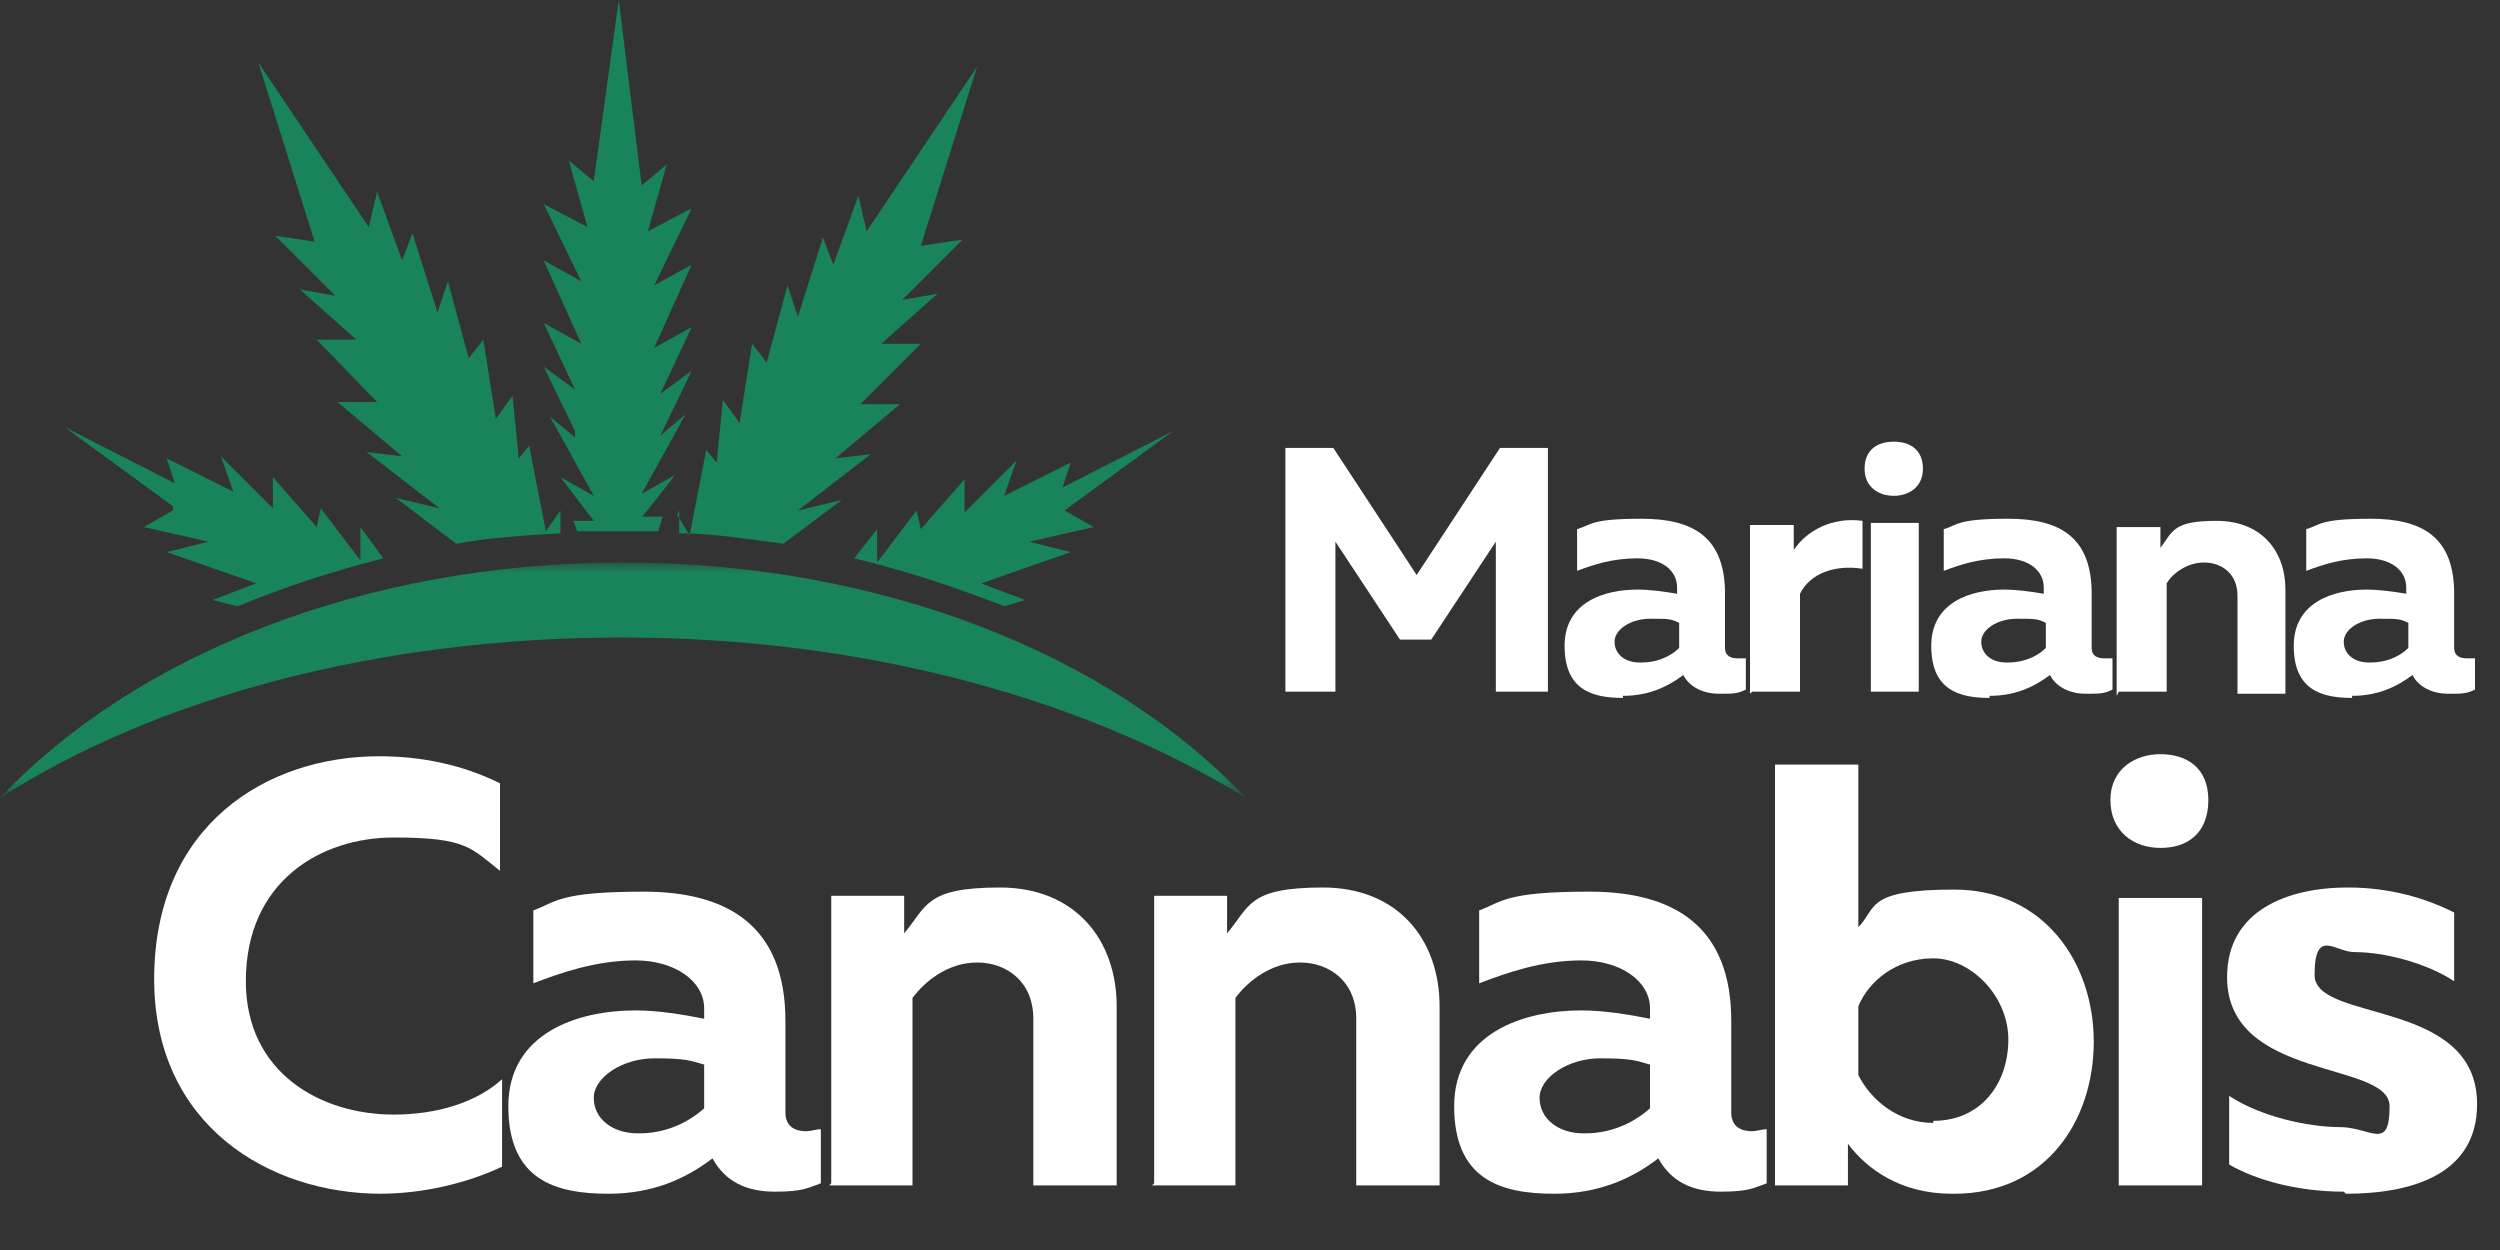 <?xml version="1.0" encoding="UTF-8"?>
<svg xmlns="http://www.w3.org/2000/svg" xmlns:xlink="http://www.w3.org/1999/xlink" id="Ebene_1" data-name="Ebene 1" version="1.1" viewBox="0 0 120 60">
  <rect x="0" y="0" width="120" height="60" fill="#333333" stroke="none"/>
  <defs>
    <style>
      .cls-1 {
        clip-path: url(#clippath);
      }

      .cls-2 {
        fill: none;
      }

      .cls-2, .cls-3, .cls-4 {
        stroke-width: 0px;
      }

      .cls-5 {
        mask: url(#mask);
      }

      .cls-3 {
        fill: #19835a;
      }

      .cls-4 {
        fill: #fff;
      }
    </style>
    <clipPath id="clippath">
      <rect class="cls-2" width="120" height="60"></rect>
    </clipPath>
    <mask id="mask" x="0" y="27" width="59.7" height="11.3" maskUnits="userSpaceOnUse">
      <g id="mask0_0_105" data-name="mask0 0 105">
        <path class="cls-4" d="M0,27h59.7v11.3H0v-11.3Z"></path>
      </g>
    </mask>
  </defs>
  <g class="cls-1">
    <g>
      <path class="cls-4" d="M18.2,57.3c2.1,0,4.2-.5,5.9-1.3v-4.2c-1.2,1.1-3.1,1.7-5.2,1.7-3.5,0-7.1-2-7.1-6.4,0-4.8,3.6-6.9,7.1-6.9s3.7.5,5.1,1.6v-4.2c-1.8-.9-3.8-1.3-5.8-1.3-5.4,0-10.8,3.3-10.8,10.7,0,7,5.5,10.3,10.9,10.3Z"></path>
      <path class="cls-4" d="M29.2,57.3c2.1,0,3.7-.7,5-1.7h0c.6,1.1,1.6,1.6,3,1.6s1.6-.2,2.2-.4v-2.6c-.2,0-.5.1-.7.1-.5,0-1-.2-1-.9v-4.4c0-4.5-2.7-6.2-6.8-6.2s-4.2.5-5.3.9v3.5c1.3-.5,3-1.1,4.9-1.1s3.3,1,3.3,2.3v.5c-1-.2-2.2-.4-3.3-.4-2.8,0-6.1,1.1-6.1,4.6s2.2,4.2,4.8,4.2ZM30.6,54.4c-1.2,0-2.1-.7-2.1-1.7s1.4-1.9,2.9-1.9,1.7.1,2.4.3v2.1c-.9.8-2,1.2-3.1,1.2Z"></path>
      <path class="cls-4" d="M39.8,56.9h4v-9c.6-.8,1.7-1.7,3.1-1.7s2.7.9,2.7,2.7v8h4v-8.6c0-3.2-2-5.7-5.6-5.7s-3.5.9-4.6,2.2v-1.8h-3.5v13.8Z"></path>
      <path class="cls-4" d="M55.3,56.9h4v-9c.6-.8,1.7-1.7,3.1-1.7s2.7.9,2.7,2.7v8h4v-8.6c0-3.2-2-5.7-5.6-5.7s-3.5.9-4.6,2.2v-1.8h-3.5v13.8Z"></path>
      <path class="cls-4" d="M74.6,57.3c2.1,0,3.7-.7,5-1.7h0c.6,1.1,1.6,1.6,3,1.6s1.6-.2,2.2-.4v-2.6c-.2,0-.5.1-.7.1-.5,0-1-.2-1-.9v-4.4c0-4.5-2.7-6.2-6.8-6.2s-4.2.5-5.3.9v3.5c1.3-.5,3-1.1,4.9-1.1s3.3,1,3.3,2.3v.5c-1-.2-2.2-.4-3.3-.4-2.8,0-6.1,1.1-6.1,4.6s2.2,4.2,4.8,4.2ZM76,54.4c-1.2,0-2.1-.7-2.1-1.7s1.4-1.9,2.9-1.9,1.7.1,2.4.3v2.1c-.9.8-2,1.2-3.1,1.2Z"></path>
      <path class="cls-4" d="M93.8,57.3c4.4,0,6.7-3.5,6.7-7.3s-2.4-7.3-6.7-7.3-3.7.9-4.6,1.8v-7.8h-4v20.2h3.5v-2c.9,1.2,2.5,2.4,5,2.4ZM92.8,53.9c-1.7,0-3-1.1-3.6-2.3v-3.3c.5-1.2,1.8-2.3,3.6-2.3s3.6,1.8,3.6,3.9-1.3,3.9-3.6,3.9Z"></path>
      <path class="cls-4" d="M103.7,40.7c1.3,0,2.3-.7,2.3-2.3s-1.1-2.2-2.3-2.2-2.4.7-2.4,2.2,1.1,2.3,2.4,2.3ZM101.7,56.9h4v-13.8h-4v13.8Z"></path>
      <path class="cls-4" d="M112.6,57.3c3.3,0,6.3-1,6.3-4.3,0-5.1-7.8-3.9-7.8-6.2s1-1.1,1.9-1.1c1.6,0,3.6.6,4.8,1.4v-3.3c-1.4-.7-3.1-1.2-5.1-1.2-2.9,0-5.8,1.1-5.8,4.3,0,5,7.8,4,7.8,6.2s-.9,1-2.4,1-3.8-.5-5.3-1.5v3.3c1.4.8,3.4,1.3,5.5,1.3Z"></path>
      <path class="cls-4" d="M61.6,33.2h2.5v-7.2l3.1,4.7h1.5l3.1-4.7v7.2h2.5v-11.7h-2.3l-4,6.1-4-6.1h-2.3v11.7Z"></path>
      <path class="cls-4" d="M77.9,33.4c1.2,0,2.1-.4,2.9-1h0c.3.6,1,.9,1.7.9s.9,0,1.3-.2v-1.5c-.1,0-.3,0-.4,0-.3,0-.6-.1-.6-.5v-2.6c0-2.7-1.5-3.6-4-3.6s-2.4.3-3.1.5v2c.8-.3,1.7-.6,2.9-.6s1.9.6,1.9,1.4v.3c-.6-.1-1.3-.2-1.9-.2-1.6,0-3.5.6-3.5,2.7s1.3,2.5,2.8,2.5ZM78.7,31.8c-.7,0-1.2-.4-1.2-1s.8-1.1,1.7-1.1,1,0,1.4.2v1.2c-.5.5-1.2.7-1.8.7Z"></path>
      <path class="cls-4" d="M84.1,33.2h2.3v-4.7c.5-1,1.7-1.4,3-1.2v-2.3c-1.5-.2-2.7.5-3.3,1.4v-1.2h-2.1v8.1Z"></path>
      <path class="cls-4" d="M90.9,23.8c.7,0,1.4-.4,1.4-1.3s-.6-1.3-1.4-1.3-1.4.4-1.4,1.3.7,1.3,1.4,1.3ZM89.8,33.2h2.3v-8.1h-2.3v8.1Z"></path>
      <path class="cls-4" d="M95.5,33.4c1.2,0,2.1-.4,2.9-1h0c.3.6,1,.9,1.7.9s.9,0,1.3-.2v-1.5c-.1,0-.3,0-.4,0-.3,0-.6-.1-.6-.5v-2.6c0-2.7-1.5-3.6-4-3.6s-2.4.3-3.1.5v2c.8-.3,1.7-.6,2.9-.6s1.9.6,1.9,1.4v.3c-.6-.1-1.3-.2-1.9-.2-1.6,0-3.5.6-3.5,2.7s1.3,2.5,2.8,2.5ZM96.3,31.8c-.7,0-1.2-.4-1.2-1s.8-1.1,1.7-1.1,1,0,1.4.2v1.2c-.5.5-1.2.7-1.8.7Z"></path>
      <path class="cls-4" d="M101.7,33.2h2.3v-5.2c.3-.5,1-1,1.8-1s1.6.5,1.6,1.6v4.7h2.3v-5c0-1.9-1.2-3.3-3.3-3.3s-2.1.5-2.7,1.3v-1h-2.1v8.1Z"></path>
      <path class="cls-4" d="M112.9,33.4c1.2,0,2.1-.4,2.9-1h0c.3.6,1,.9,1.7.9s.9,0,1.3-.2v-1.5c-.1,0-.3,0-.4,0-.3,0-.6-.1-.6-.5v-2.6c0-2.7-1.5-3.6-4-3.6s-2.4.3-3.1.5v2c.8-.3,1.7-.6,2.9-.6s1.9.6,1.9,1.4v.3c-.6-.1-1.3-.2-1.9-.2-1.6,0-3.5.6-3.5,2.7s1.3,2.5,2.8,2.5ZM113.7,31.8c-.7,0-1.2-.4-1.2-1s.8-1.1,1.7-1.1,1,0,1.4.2v1.2c-.5.5-1.2.7-1.8.7Z"></path>
      <g class="cls-5">
        <path class="cls-3" d="M29.9,30.6c11.7,0,22.3,3,29.9,7.7-6.4-6.8-17.4-11.3-29.9-11.3S6.4,31.5,0,38.3c7.5-4.8,18.1-7.7,29.9-7.7Z"></path>
      </g>
      <path class="cls-3" d="M46.3,24.5v-1.5l-2.1,2.4-.2-.9-1.9,2.5v-1.6c0,0-1.1,1.4-1.1,1.4,2.5.6,4.9,1.4,7.2,2.3l1-.3-2.1-.8,4.3-1.5-2-.5,3.1-.7-1.4-.8,5.2-3.8-5.3,2.7.4-1.2-3.2,1.6.6-1.7-2.5,2.5Z"></path>
      <path class="cls-3" d="M27.6,21l-1.2-1,2.1,3.8-1.6-.9,1.6,2.1h-1c0-.1.2.5.2.5.7,0,1.4,0,2.1,0s1.2,0,1.8,0l.2-.7h-1c0,.1,1.6-2,1.6-2l-1.6.9,2.1-3.8-1.2,1,1.5-3.1-1.5,1.1,1.5-3.2-1.8,1,1.8-4-1.8,1,1.8-3.7-2.1,1.1.9-3.2-1.2,1L29.7,0l-1.2,8.7-1.2-1,.9,3.2-2.1-1.1,1.8,3.7-1.8-1,1.8,4-1.8-1,1.5,3.2-1.5-1.1,1.5,3.1Z"></path>
      <path class="cls-3" d="M32.6,24.5v1.1c1.7,0,3.4.3,5,.5l2.8-2.1-2.1.5,3.5-2.7-1.7.2,3.1-2.6h-1.9c0,0,2.9-2.9,2.9-2.9h-1.9l2.7-2.4-1.7.3,2.9-2.9-2,.3,2.7-8.6-5.3,7.9-.4-1.7-1.2,3.3-.5-1.3-1.2,3.8-.5-1.5-1,3.7-.7-.9-.6,3.8-.8-1.1-.3,3-.5-.6-.8,4.1-.6-1Z"></path>
      <path class="cls-3" d="M8.3,24.5l-1.4.8,3.1.7-2,.5,4.3,1.5-2.1.8,1.2.3c2.2-.9,4.6-1.7,7-2.3l-1.1-1.5v1.6c0,0-1.9-2.5-1.9-2.5l-.2.9-2.1-2.4v1.5l-2.5-2.5.6,1.7-3.2-1.6.4,1.2-5.3-2.7,5.2,3.8Z"></path>
      <path class="cls-3" d="M13.2,11.3l2.9,2.9-1.7-.3,2.7,2.4h-1.9l2.9,3h-1.9c0,0,3.1,2.6,3.1,2.6l-1.7-.2,3.5,2.7-2.1-.5,2.9,2.2c1.6-.3,3.3-.4,5-.5v-1.1s-.7,1-.7,1l-.8-4.1-.5.6-.3-3-.8,1.1-.6-3.8-.7.9-1-3.7-.5,1.5-1.2-3.8-.5,1.3-1.2-3.3-.4,1.7-5.3-7.9,2.7,8.6-2-.3Z"></path>
    </g>
  </g>
</svg>
